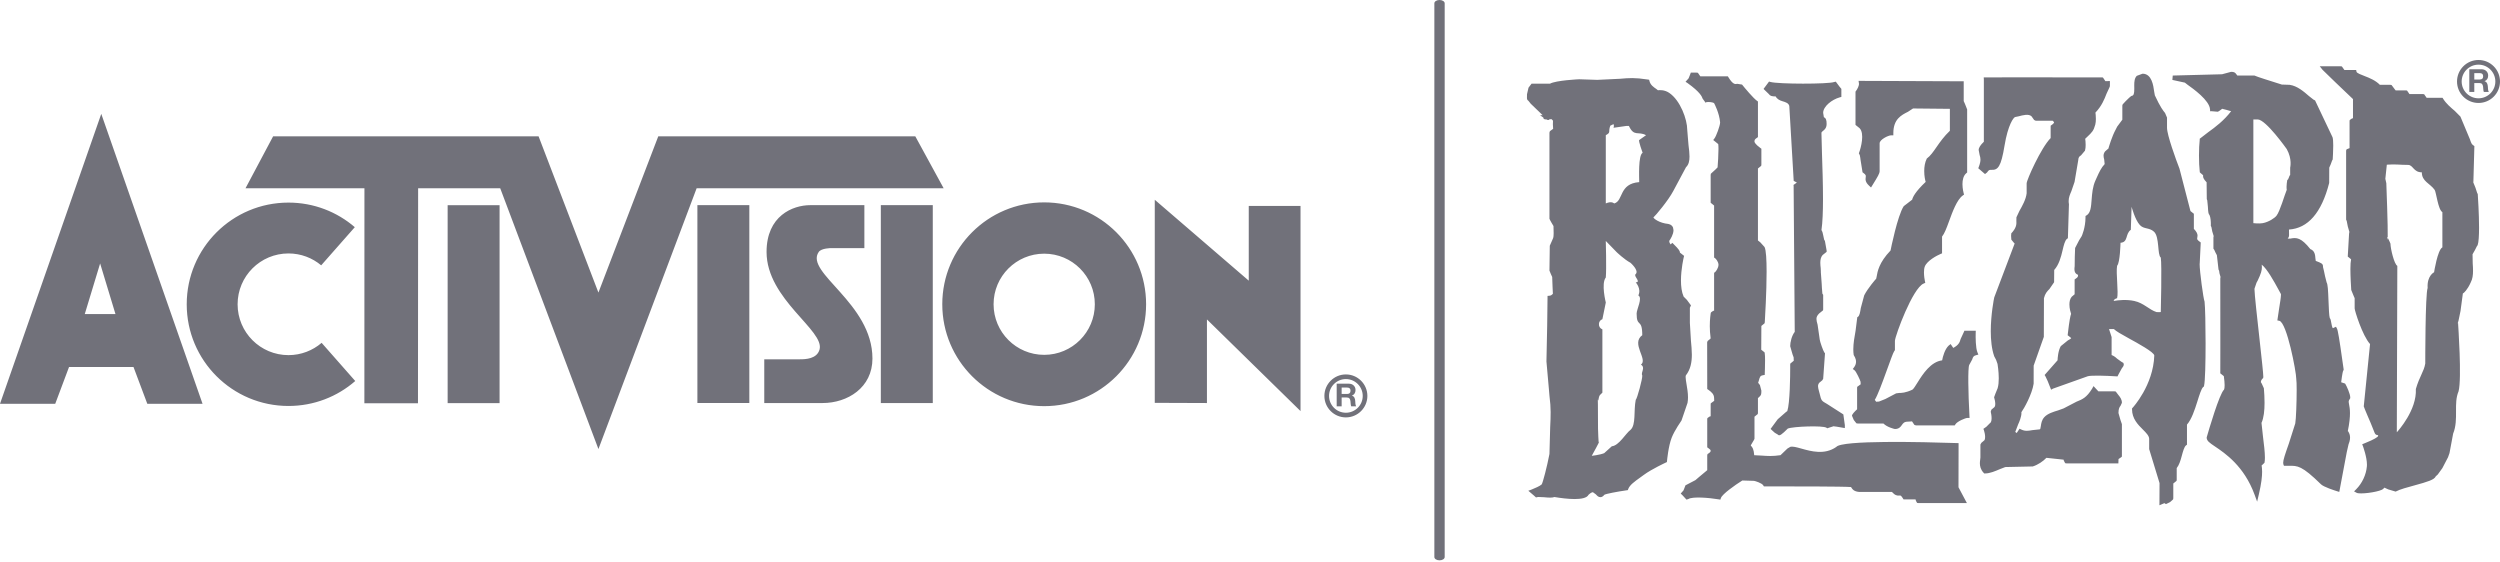 <svg width="1000" height="225" viewBox="0 0 1000 225" fill="none" xmlns="http://www.w3.org/2000/svg">
<g clip-path="url(#clip0_950_6545)">
<path d="M538.348 149.771C533.604 149.771 529.757 153.626 529.757 158.367C529.757 163.108 533.604 166.959 538.348 166.959C543.093 166.959 546.952 163.108 546.952 158.367C546.952 153.626 543.093 149.771 538.348 149.771ZM538.348 165.096C534.639 165.096 531.62 162.08 531.62 158.367C531.62 154.654 534.639 151.631 538.348 151.631C542.067 151.631 545.09 154.653 545.09 158.367C545.09 162.081 542.066 165.096 538.348 165.096ZM179.056 161.252H199.83V82.089H179.056V161.252ZM499.503 112.269L461.906 79.904V161.139L482.776 161.215V127.77L520.21 164.429V82.361H499.503V112.269ZM115.389 142.052C104.15 142.052 95.041 132.943 95.041 121.715C95.041 110.478 104.15 101.377 115.389 101.377C120.372 101.377 124.937 103.166 128.475 106.132L141.92 90.87C134.799 84.742 125.524 81.037 115.384 81.037C92.91 81.037 74.688 99.245 74.688 121.715C74.688 144.185 92.91 162.387 115.384 162.387C125.607 162.387 134.95 158.637 142.097 152.406L128.652 137.138C125.09 140.193 120.458 142.052 115.389 142.052ZM366.12 54.528H263.306L239.369 117.035L215.43 54.528H109.248L98.203 75.311H145.774L145.75 161.309H167.189L167.252 75.311H200.09L239.37 179.62L278.652 75.311H377.463L366.12 54.528ZM327.497 100.773C328.572 99.246 332.405 99.246 332.405 99.246H345.749V82.06H324.124C317.06 82.06 306.623 86.352 306.623 100.773C306.623 119.792 330.103 132.224 327.797 139.89C326.706 143.559 322.273 143.721 319.971 143.721H305.707V161.215H329.025C338.999 161.215 348.978 155.081 348.978 143.418C348.979 121.166 321.708 109.054 327.497 100.773ZM278.957 161.208H299.733V82.048H278.957V161.208ZM352.333 161.224H373.112V82.06H352.333V161.224ZM540.769 158.274V158.25C541.772 157.846 542.211 157.038 542.211 155.979C542.211 154.605 541.177 153.474 539.557 153.474H534.675V162.535H536.659V158.994H538.66C539.657 158.994 540.021 159.415 540.167 160.368C540.272 161.093 540.24 161.969 540.481 162.535H542.47C542.115 162.033 542.13 160.959 542.09 160.392C542.025 159.478 541.755 158.52 540.769 158.274ZM538.841 157.579H536.659V155.024H538.841C539.731 155.024 540.211 155.413 540.211 156.278C540.211 157.187 539.73 157.579 538.841 157.579ZM0 161.515H22.094L27.618 146.788H53.396L58.922 161.515H81.016L40.506 45.544L0 161.515ZM33.909 125.616L40.052 105.377L46.185 125.616H33.909ZM417.676 80.951C395.157 80.951 376.913 99.202 376.913 121.7C376.913 144.206 395.158 162.461 417.676 162.461C440.188 162.461 458.441 144.206 458.441 121.7C458.44 99.202 440.188 80.951 417.676 80.951ZM417.676 141.939C406.493 141.939 397.431 132.886 397.431 121.7C397.431 110.524 406.494 101.469 417.676 101.469C428.864 101.469 437.929 110.524 437.929 121.7C437.929 132.886 428.864 141.939 417.676 141.939ZM575.813 0C574.657 0 573.744 0.593 573.744 1.32V222.814C573.744 223.546 574.657 224.131 575.813 224.131C576.952 224.131 577.874 223.546 577.874 222.814V1.32C577.873 0.593 576.951 0 575.813 0ZM790.278 133.206L790.31 132.293H785.736L785.646 132.588L784.248 135.61C783.925 136.931 783.38 138.076 781.307 139.167L780.247 137.623L779.455 138.254C777.98 139.611 777.095 142.658 776.86 144.138C772.326 144.703 769.158 149.566 767.047 152.956C766.292 154.168 765.35 155.696 764.934 155.882C762.206 157.159 760.598 157.179 759.644 157.188L758.44 157.349L754.148 159.601L751.611 160.615L750.616 160.684L750.478 160.716L749.916 159.947C751.035 158.157 752.685 153.756 754.879 147.685C756.006 144.574 757.272 141.049 757.635 140.56L757.801 140.322L757.971 140.015V136.314C758.1 134.163 765.039 115.294 769.44 113.425L770.112 113.136L769.958 112.41C769.812 111.765 769.587 110.341 769.587 108.955C769.587 108.102 769.667 107.257 769.913 106.629C770.807 104.279 774.808 102.175 776.274 101.567L776.82 101.34V94.635C777.75 93.493 778.566 91.408 779.56 88.672C780.983 84.764 782.745 79.894 785.113 78.193L785.626 77.833L785.452 77.233C785.449 77.201 784.984 75.531 784.984 73.64C784.984 72.047 785.315 70.298 786.536 69.263L786.858 69V43.769L785.995 41.584L785.485 40.433V32.516L743.43 32.35L743.576 33.368C743.709 34.249 742.913 35.698 742.38 36.408L742.202 36.638V49.96L743.826 51.267C745.904 53.388 744.389 59.067 743.633 61.08L743.544 61.306L743.924 62.088L744.094 63.011L744.215 63.934L745.015 68.925L745.323 69.151C746.422 69.937 746.374 70.24 746.293 70.836C746.135 71.851 746.123 72.867 747.623 74.263L748.409 75L749.016 74.016C751.133 70.577 751.852 69.417 751.852 68.433V57.317C751.852 55.828 755.328 54.13 756.447 54.13H757.337V53.245C757.337 47.63 760.574 46.023 763.173 44.724C763.173 44.724 764.564 43.808 765.214 43.386C765.569 43.396 778.404 43.524 779.948 43.535V52.313C777.665 54.481 776.044 56.759 774.654 58.766C773.316 60.705 772.156 62.383 770.721 63.421C769.933 65.022 769.691 66.801 769.691 68.4C769.691 70.556 770.08 72.108 770.265 72.761C766.066 76.73 765.068 78.925 764.874 79.864C764.408 80.219 761.495 82.467 761.495 82.467C758.993 86.282 756.33 99.637 756.217 100.208C751.602 105.015 751.003 108.628 750.672 110.566L750.478 111.483C750.47 111.439 747.168 115.209 745.686 118.127L744.319 123.215C744.073 124.776 743.85 126.246 743.213 126.702L742.898 126.921L742.841 127.458L742.227 132.312C741.798 134.697 741.322 137.319 741.322 139.744C741.322 140.524 741.37 141.284 741.48 142.004C741.649 142.336 742.413 143.362 742.413 144.692C742.413 145.367 742.219 146.115 741.645 146.895L741.116 147.597L741.847 148.143C742.437 148.583 744.085 152.036 744.223 152.706L744.264 153.725L743.221 154.485L742.866 154.753L742.842 155.213V163.708C741.856 164.629 740.797 165.712 740.797 166.303L741.508 167.991L742.559 169.325L743.052 169.402H753.365C754.856 170.893 757.613 171.54 757.939 171.604C759.613 171.625 760.267 170.691 760.737 170.012C761.265 169.256 761.682 168.654 763.258 168.654L764.587 168.574L764.785 168.512L765.747 169.948L766.346 170.15H781.905L782.164 169.729C782.925 168.504 786.23 167.187 786.909 167.183L787.826 167.162L787.781 166.253C787.28 157.209 787.102 147.149 787.692 145.974L788.884 143.784C789.187 142.846 789.345 142.37 790.375 142.095L791.345 141.832L790.961 140.898C790.242 139.186 790.222 134.765 790.278 133.206ZM848.765 161.135C848.765 159.712 848.005 158.799 847.347 157.987L846.296 156.605L845.815 156.536H839.353C838.968 156.128 837.409 154.439 837.409 154.439L836.84 155.477C834.621 159.07 832.94 159.741 830.611 160.674L825.434 163.366L823.24 164.158C821.381 164.723 819.07 165.41 817.761 166.829C816.669 168.001 816.479 169.399 816.338 170.426C816.185 171.562 816.104 171.698 815.836 171.747L812.943 172.054C811.335 172.341 810.061 172.556 808.509 171.813L807.822 171.485L807.252 172.35L806.666 173.21L806.104 172.773C806.338 172.155 807.296 169.654 807.296 169.654C807.688 168.897 808.585 166.651 808.585 165.192L808.54 164.913C809.61 163.446 812.832 157.7 813.458 153.473L813.467 146.246L817.532 134.745L817.58 119.274C818.05 117.346 818.89 116.502 819.775 115.608L821.642 112.894L821.686 107.982C823.569 105.901 824.378 102.9 825.016 100.176C825.485 98.185 825.974 96.128 826.798 95.54L827.161 95.288L827.578 81.683C827.493 81.241 827.461 80.826 827.461 80.433C827.461 78.984 827.958 77.842 828.548 76.473L829.824 72.761L831.276 64.203C831.352 62.813 831.773 62.548 832.402 62.146L833.995 60.258C834.198 59.567 834.258 58.731 834.258 57.941C834.258 56.84 834.15 56.001 834.076 55.512L834.88 54.746C836.805 52.925 837.446 52.313 838.109 49.856C838.296 49.165 838.347 48.341 838.347 47.563C838.347 46.383 838.238 45.47 838.173 45.039C840.647 42.465 841.798 39.634 842.594 37.526L843.844 34.829L843.961 34.445V32.42L842.238 32.466L842.17 32.49L841.172 30.993L840.679 30.963L805.714 30.935L794.373 30.963H793.492L793.54 31.846V56.704C792.223 57.949 791.468 59.074 791.468 60.002L791.852 62.008C792.022 62.56 792.184 63.101 792.184 63.822C792.184 64.542 792.022 65.439 791.529 66.722L791.306 67.298L794.005 69.624L794.826 68.978C795.496 67.891 795.925 67.911 796.637 67.939C799.151 68.061 800.427 66.735 801.805 58.292C803.184 49.888 805.454 46.892 806.081 46.809L807.548 46.504C809.027 46.102 811.509 45.419 812.632 46.548L813.658 47.997L814.289 48.29H821.09L821.491 48.732L821.611 48.837L821.62 48.89C821.62 49.068 821.515 49.408 820.666 49.992L820.273 50.261L820.257 50.742V55.232C816.398 59.118 810.658 72 810.658 73.337V77.302C810.387 79.775 808.876 82.416 807.786 84.346L806.568 86.923L806.545 88.261L806.561 89.261C806.561 91.258 804.767 93.066 804.748 93.082L804.52 93.315L804.435 94.374L804.537 95.859L805.535 97.087L805.858 97.411L797.699 118.962C797.582 119.446 796.313 125.782 796.313 132.499C796.313 135.999 796.66 139.592 797.691 142.522L798.439 143.952L799.012 145.577C799.024 145.723 799.505 148.478 799.505 151.336C799.505 152.747 799.392 154.169 799.044 155.317L798.18 157.426L797.638 158.908C797.905 159.757 798.107 160.772 798.107 161.596C798.107 162.113 798.022 162.541 797.824 162.804L796.555 163.875L796.292 164.69C796.425 165.192 796.636 166.275 796.636 167.294C796.636 167.888 796.563 168.466 796.361 168.882L794.523 170.721L793.358 171.537L793.589 172.159C793.79 172.758 794.049 173.852 794.049 174.795C794.049 175.344 793.96 175.846 793.73 176.132L792.554 177.126L792.165 177.805V182.991L792.085 183.759C792.028 184.188 791.951 184.722 791.951 185.303C791.951 186.439 792.23 187.805 793.419 189.09L793.681 189.376H794.069C795.953 189.376 798.18 188.422 799.966 187.651L802.127 186.818L806.075 186.733L813.115 186.58C815.209 185.905 817.262 184.511 818.559 183.129C819.221 183.193 825.506 183.872 825.506 183.872L825.417 183.977L825.861 184.911L826.136 185.303L826.624 185.352H847.349L847.41 183.614L848.384 182.96L848.736 182.692L848.76 182.24V169.656L848.187 168.003L847.386 165.202C847.386 163.359 847.87 162.761 848.214 162.324L848.765 161.135ZM707.495 37.581C708.085 38.422 708.695 38.545 710.275 38.576C710.789 39.584 711.827 40.152 712.885 40.457C714.406 40.902 715.428 41.273 715.719 42.387V42.391L717.452 71.856L717.476 72.343L718.753 73.026C718.377 73.279 717.395 73.978 717.395 73.978L717.452 74.396L717.896 132.749C716.716 134.221 716.074 136.872 716.074 138.472L717.015 141.754L717.452 142.926L717.505 144.3L716.123 145.431L716.074 145.892C716.074 145.916 716.082 146.305 716.082 146.948C716.082 150.378 715.981 161.165 714.922 164.434L714.438 164.774L711.08 167.712L708.239 171.564L708.897 172.191L709.9 173.099L711.116 173.82C711.738 174.611 712.733 173.802 715.117 171.43C717.283 170.565 729.181 170.157 730.562 171.082L730.917 171.312L731.442 171.13L733.447 170.495C733.9 170.637 734.442 170.629 734.442 170.629L737.933 171.231L737.941 170.076L737.339 165.763L730.804 161.572C728.581 160.312 728.533 160.288 727.878 157.535L727.615 156.546C727.167 154.921 726.964 154.025 727.708 153.11L728.904 152.121L729.268 151.511L730.002 141.314L729.72 140.966C729.275 140.388 727.934 136.518 727.901 135.878L727.037 129.877C726.774 128.936 726.58 128.224 726.58 127.585C726.58 126.833 726.859 126.188 727.651 125.395L729.215 124.135L729.268 123.779V117.935L728.945 117.442L728.766 115.171L728.673 113.472L728.334 108.851L728.342 108.544C728.342 108.022 728.281 107.236 728.281 107.236C728.204 106.619 728.123 105.878 728.123 105.12C728.123 103.978 728.321 102.82 729.036 102.026L730.657 100.734L730.641 100.171L729.969 96.376L729.662 95.883L729.314 94.267C729.168 93.328 728.943 92.59 728.586 92.028C729.034 89.023 729.2 84.533 729.2 79.574C729.2 73.488 728.974 66.783 728.796 61.532L728.578 53.275C728.578 52.861 728.715 52.737 729.177 52.378C729.766 51.923 730.647 51.24 730.647 49.571C730.647 47.974 730.369 47.279 729.537 46.839L729.266 45.128C729.266 42.561 732.765 39.81 735.901 38.94L736.547 38.762V35.552L735.776 34.62L734.317 32.662L733.646 32.811C731.294 33.688 711.33 33.668 708.198 32.787L707.612 32.629L707.183 33.211L705.421 35.571L706.067 36.207L707.495 37.581ZM879.858 105.686L879.898 105.153L880.274 97.414V96.959L879.907 96.698C879.054 96.082 878.864 95.779 878.864 95.459L878.905 95.104L879.017 94.248C879.017 93.516 878.621 92.647 877.546 91.546V85.504L876.181 84.422L871.795 67.473C870.381 63.839 866.808 54.039 866.808 51.105V47.033L866.021 45.19C865.358 44.392 864.138 42.919 861.939 38.14L861.68 36.699C861.34 34.184 860.71 29.481 857.02 29.481L854.725 30.33C853.816 31.242 853.699 32.643 853.699 34.093L853.715 35.467C853.715 37.522 853.505 38.256 852.571 38.375C852.191 38.512 850.179 40.557 850.179 40.557L849.063 41.762L848.934 42.22V47.876C848.485 48.479 846.865 50.663 846.865 50.663L846.296 51.788C844.819 54.449 843.583 58.628 843.345 59.461L843.09 59.639L842.032 60.566C841.571 61.166 841.422 61.762 841.422 62.316C841.422 62.85 841.555 63.346 841.676 63.794L841.863 65.645C840.565 66.977 839.673 68.848 838.766 70.883L838.161 72.229C837.054 74.658 836.84 77.398 836.653 79.81C836.443 82.698 836.25 85.189 834.644 86.133L834.204 86.398V86.899C834.204 91.156 832.701 94.41 832.684 94.444L831.646 96.111L830.046 99.199L829.915 102.75L829.867 106.494C829.536 108.704 830.126 109.454 831.112 109.892L831.209 109.92L831.217 110.003C831.217 110.749 831.092 110.902 830.232 111.511L829.851 111.767V117.717L829.706 117.829L828.69 118.694C827.996 119.503 827.765 120.641 827.765 121.769C827.765 123.462 828.249 124.983 828.436 125.547C828.145 126.319 827.741 128.158 827.115 133.622L827.062 134.107L827.648 134.547L828.485 135.222C828.476 135.44 827.636 135.897 827.119 136.184L824.314 138.455C823.239 140.307 823.049 143.305 823.024 144.121C822.524 144.679 817.844 149.998 817.844 149.998L818.203 150.588L819.071 152.423L820.442 155.882L821.202 155.453L835.136 150.491C836.583 150.083 842.694 150.285 846.445 150.531L847.003 150.567L847.374 149.811L848.691 147.403C849.136 146.821 849.516 146.337 849.516 145.811L849.435 145.422L849.346 145.164L848.518 144.678L846.817 143.45C846.194 142.844 845.454 142.322 844.642 142.014V134.833C844.618 134.647 844.028 132.865 843.616 131.636H845.564C846.465 132.505 848.364 133.604 851.706 135.439C854.952 137.21 861.697 140.895 861.714 142.205C861.321 154.119 853.137 163.026 853.048 163.114L852.814 163.366V163.721C852.814 167.475 855.199 169.875 857.127 171.795C858.489 173.16 859.669 174.341 859.669 175.585V179.65L863.815 193.238L863.775 202.112L865.763 201.252L866.377 201.645L868.025 200.844L869.238 199.749L869.318 199.293V193.399L870.62 192.34L870.685 191.88V187.24C871.642 186.044 872.22 184.209 872.713 182.333C873.178 180.616 873.694 178.676 874.426 178.139L874.79 177.88V169.838C876.612 167.785 877.874 164.007 878.961 160.534C879.68 158.203 880.593 155.305 881.28 154.82L881.539 154.618L881.624 154.303C882.056 152.558 882.234 144.967 882.234 137.386C882.234 130.091 882.072 122.805 881.826 120.656C881.298 119.291 879.858 108.462 879.858 105.686ZM864.315 124.828C863.774 124.868 863.257 124.868 862.601 124.828C859.644 123.898 857.493 121.183 853.694 120.383C850.563 119.716 847.39 120.051 845.474 120.383C845.474 120.383 845.453 119.64 846.84 119.276C847.466 117.005 846.323 109.241 846.84 106.312C848.044 105.059 848.206 97.11 848.206 97.11C851.374 96.893 850.024 93.553 852.328 91.922L852.639 82.712C852.639 82.712 854.001 87.909 855.938 90.006C857.55 91.754 859.676 90.937 861.576 92.659C863.88 94.736 862.873 101.995 864.315 103.03C864.793 105.971 864.315 124.828 864.315 124.828ZM783.433 177.252L782.576 177.227C768.811 176.771 736.582 175.999 734.513 178.78C729.821 182.053 724.438 180.534 720.501 179.423C718.557 178.881 717.155 178.482 716.125 178.736L714.973 179.411C714.973 179.411 712.811 181.492 712.209 182.069C709.039 182.547 706.942 182.409 704.747 182.239C704.747 182.239 702.675 182.127 701.684 182.086C701.531 179.799 700.981 178.805 700.342 178.279L700.325 178.27L700.386 178.004L701.421 176.245L701.563 176.022L701.793 175.521V166.678L703.114 165.612L703.175 165.151V159.244L703.583 158.875C704.48 158.095 704.549 157.801 704.549 156.261L703.971 154.026L703.26 153.118C703.389 152.705 703.539 152.205 703.539 152.205C703.938 150.737 704.124 150.257 705.168 150.087L705.891 149.974L705.912 149.25C705.928 148.83 706.025 146.288 706.025 144.138C706.025 142.901 705.992 141.79 705.891 141.273L705.83 140.95L704.496 139.883C704.496 139.883 704.537 131.146 704.549 130.374L705.814 129.331L705.912 128.899C706.017 127.172 706.64 116.839 706.64 108.671C706.64 103.999 706.438 100.043 705.815 98.808L704.118 96.935L703.177 96.189V67.399L704.475 66.34L704.551 65.871V59.49L704.18 59.221C701.88 57.561 701.791 56.721 701.791 56.709C701.795 55.891 701.896 55.749 702.797 55.111L703.177 54.85V40.598L702.805 40.333C701.314 39.262 697.972 35.275 696.812 33.828L694.905 33.525C694.153 33.703 693.223 33.931 691.405 30.958L691.138 30.532H680.129C679.87 30.152 679.15 29.117 679.15 29.117L678.641 29.051H676.322L676.059 29.776L675.456 31.31L674.215 32.706L675.036 33.244C680.144 36.924 680.766 38.645 681.057 39.464L682.245 41.094L682.665 40.821C685.417 40.718 685.687 41.335 685.687 41.359C685.764 41.508 687.724 45.19 688.04 48.901V49.002C688.04 50.302 686.44 54.535 685.817 55.321L685.292 56.008L687.296 57.635C687.36 58.031 687.394 58.718 687.394 59.559C687.394 61.885 687.171 65.273 687.031 66.958L686.198 67.795L684.355 69.482L684.266 69.941V81.107L685.64 82.212V103.019L686.028 103.28C686.392 103.529 687.285 104.646 687.386 105.719L687.394 105.921C687.394 107.166 686.343 108.627 686.019 108.847L685.648 109.116L685.64 109.578V124.378C685.631 123.994 684.654 124.774 684.654 124.774L684.387 124.988L684.274 125.359C684.257 125.489 683.919 127.525 683.919 130.484C683.919 131.899 684.023 133.567 684.25 135.309L684.12 135.535L683.054 136.385L682.861 136.93L682.893 155.61L683.272 155.865C684.513 156.746 685.641 157.663 685.641 159.227L685.681 160.333L684.639 161.09L684.29 161.361L684.267 161.813V166.619C684.267 166.226 683.297 166.995 683.297 166.995L682.949 167.253L682.892 167.738V178.932L683.312 179.235C684.019 179.741 684.266 179.956 684.266 180.339C684.266 180.779 683.854 181.091 683.417 181.365L683.004 181.624L682.892 182.194V188.074C682.415 188.478 679.724 190.717 679.724 190.717L678.16 192.06L674.454 193.992L674.162 194.161L674.006 194.614L673.396 196.166L672.284 197.419L672.988 198.098L674.592 199.844L675.336 199.614C677.09 198.527 683.686 199.117 687.42 199.731L688.14 199.853L688.378 199.165C688.955 197.613 693.926 194.072 696.929 192.197L701.592 192.34C702.099 192.4 704.748 193.233 705.299 194.138L705.558 194.558H706.051C716.841 194.542 737.314 194.563 740.41 194.817L740.467 194.91C741.008 195.796 741.658 196.607 743.675 196.777H756.77C757.991 198.159 758.912 198.329 759.776 198.215C760.189 198.162 760.416 198.139 761.146 199.319L761.409 199.748H766.348L766.202 199.893L766.607 200.779L766.865 201.179L767.383 201.228H786.757L783.395 194.907L783.433 177.252ZM991.4 23.996C986.655 23.996 982.808 27.852 982.808 32.599C982.808 37.337 986.655 41.186 991.4 41.186C996.153 41.186 1000 37.337 1000 32.599C1000 27.852 996.153 23.996 991.4 23.996ZM991.4 39.323C987.69 39.323 984.667 36.306 984.667 32.598C984.667 28.882 987.69 25.861 991.4 25.861C995.118 25.861 998.141 28.882 998.141 32.598C998.142 36.306 995.118 39.323 991.4 39.323ZM991.102 77.611L990.867 77.188L990.196 75.115L989.033 72.251L989.347 72.954L989.751 58.438L989.363 58.161C988.651 57.66 988.53 57.367 987.957 55.69L984.174 46.647L981.895 44.352C980.375 43.069 978.484 41.479 977.272 39.531L977.017 39.113H970.648C970.377 38.727 969.658 37.692 969.658 37.692L969.149 37.628H963.782C963.519 37.246 962.804 36.211 962.804 36.211L962.294 36.148H958.253L957.962 35.788L956.616 34.006L956.123 33.927H951.94C950.294 32.213 947.866 31.195 945.846 30.425C944.511 29.924 942.705 29.233 942.605 28.712L942.462 27.996H937.755C937.48 27.621 936.752 26.574 936.752 26.574L936.255 26.515H927.901L929.048 27.96C929.46 28.467 938.149 36.735 941.196 39.633V47.405C941.156 47.029 940.214 47.782 940.214 47.782L939.874 48.051L939.822 48.518V59.256L938.843 59.638L938.512 59.898L938.448 60.365V87.876L938.682 88.357L939.119 90.568L939.947 93.455L939.669 92.76L939.103 102.623L940.437 103.714C940.259 104.591 940.163 105.878 940.163 107.533C940.163 110.655 940.393 114.412 940.494 115.991L941.367 118.126L941.86 119.273V123.347C941.86 124.255 944.944 134.201 948.018 137.62C947.962 138.182 945.505 162.539 945.505 162.539C945.577 162.988 948.309 169.288 948.309 169.288L949.894 173.24C950.208 174.009 950.916 174.041 951.227 174.056L951.259 174.339C951.179 174.864 949.546 175.794 946.394 177.079L944.878 177.709L945.19 178.51C945.198 178.55 946.779 182.793 946.779 185.873L946.75 186.544C946.463 189.898 944.851 193.329 942.462 195.718L941.622 196.559L942.669 197.128C943.877 197.779 950.493 196.97 952.788 195.887C952.994 195.791 953.443 195.484 953.767 195.059L955.302 195.758L958.252 196.639C959.981 195.718 962.993 194.906 965.898 194.125C971.039 192.719 973.763 191.895 974.305 190.528L975.105 189.8L976.94 187.263L979.219 182.889L979.801 181.233L981.255 173.45C982.443 170.553 982.427 167.456 982.411 164.462C982.395 161.637 982.387 158.966 983.421 156.541C984.783 151.453 983.268 129.981 983.215 129.067L982.92 129.787L983.394 128.311L984.206 124.391L985.144 117.388C985.491 117.315 987.05 115.82 988.295 112.958C989.019 111.612 989.213 109.998 989.213 108.306C989.213 107.328 989.152 106.326 989.084 105.338L989.019 101.709C989.355 101.108 990.009 99.971 990.009 99.971L990.773 98.447L991.051 98.079C991.48 96.891 991.621 94.135 991.621 91.015C991.621 85.49 991.188 78.828 991.108 77.715L991.102 77.611ZM976.952 98.941C975.008 99.976 973.634 108.9 973.634 108.9C973.634 108.9 970.733 110.301 971.056 115.185C970.082 117.63 970.106 145.422 970.106 145.422C969.542 148.712 967.843 150.438 966.339 155.599C966.777 164.021 959.272 172.313 958.726 172.912L958.928 106.341C957.658 105.682 956.184 99.343 956.184 97.457C956.184 97.457 955.468 95.717 955.084 95.088C955.068 95.656 955.027 95.929 954.963 95.787C954.729 94.724 954.842 94.7 955.084 95.088C955.218 91.214 954.526 73.291 954.526 73.291L954.138 71.524L954.728 65.871C958.523 65.61 959.715 65.966 963.248 65.966C965.24 65.966 965.373 68.93 968.728 68.93C968.728 72.596 971.985 73.305 973.872 75.968C974.482 76.859 975.239 83.936 976.952 84.853V98.941ZM993.825 32.503V32.475C994.827 32.069 995.263 31.267 995.263 30.208C995.263 28.83 994.233 27.702 992.612 27.702H987.722V36.763H989.718V33.219H991.706C992.704 33.219 993.064 33.647 993.222 34.596C993.315 35.314 993.291 36.195 993.534 36.763H995.522C995.167 36.262 995.182 35.18 995.141 34.619C995.077 33.699 994.795 32.748 993.825 32.503ZM991.893 31.804H989.719V29.25H991.893C992.783 29.25 993.259 29.636 993.259 30.505C993.259 31.42 992.782 31.804 991.893 31.804ZM675.011 161.156C675.141 160.436 675.2 159.692 675.2 158.945C675.2 157.13 674.886 155.288 674.615 153.708C674.453 152.729 674.239 151.473 674.239 150.737L674.328 150.183C676.223 147.758 676.74 144.921 676.74 141.882C676.74 140.063 676.547 138.16 676.368 136.224L675.948 129.127V123.114C676.158 122.657 676.385 122.151 676.385 122.151L674.753 119.949L673.45 118.636C672.654 116.824 672.384 114.505 672.384 112.212C672.384 107.548 673.484 102.971 673.503 102.904L673.637 102.349L671.959 101.029V100.902C671.959 100.465 671.612 99.763 669.498 97.694L668.933 97.136L668.245 97.772C667.99 97.512 667.704 96.891 667.704 96.493L667.736 96.287C668.165 95.715 669.396 93.763 669.396 92.054L669.203 90.995C668.985 90.477 668.488 89.807 667.336 89.578C663.691 89.214 661.521 87.465 661.358 86.979C662.223 86.243 667.296 80.226 669.304 76.415L674.4 66.888C675.479 65.881 675.802 64.392 675.802 62.6C675.802 61.218 675.608 59.666 675.399 58.007L674.897 51.941C674.897 47.782 672.144 40.138 667.659 37.133C665.776 35.87 663.836 36.02 663.173 36.103L662.494 35.565C661.52 34.906 660.179 34.009 659.799 32.465L659.653 31.894L659.071 31.803C653.923 30.992 651.473 31.207 648.071 31.506L638.889 31.944L631.679 31.708C631.55 31.708 622.351 32.13 619.983 33.48H612.621L611.408 35.064L610.802 37.695L610.781 39.061C610.781 39.625 610.85 39.988 611.359 40.308L612.293 41.486L616.896 45.911L617.026 46.065C616.533 46.089 616.015 46.113 616.015 46.113C616.015 46.113 616.71 46.59 617.301 46.986C617.381 47.578 617.615 47.782 618.617 47.782C619.006 47.996 619.393 48.178 619.773 47.772L619.805 47.711L620.638 47.664L621.211 48.289L621.195 48.34L621.154 49.718L621.255 51.527L620.306 52.222L619.959 52.483L619.78 53.055V87.498C619.901 87.962 621.397 90.424 621.397 90.424C621.477 92.137 621.526 94.712 621.268 95.213L619.914 98.298L619.78 108.236C619.857 108.628 620.88 110.788 620.891 110.808L620.883 110.958C620.883 111.948 621.154 117.504 621.154 117.545C621.146 117.363 620.807 118.199 619.821 118.288L619.02 118.361L618.871 130.347L618.576 144.585L619.575 155.832L619.789 158.365C620.443 163.292 620.289 166.439 620.075 170.804L619.78 181.599C618.806 186.69 617.145 193.043 616.676 193.763C616.03 194.381 613.911 195.33 612.723 195.784L611.326 196.305L613.565 198.221L614.397 198.969L615.242 198.79L617.614 198.891C619.525 199.078 620.884 199.155 621.777 198.806C626.521 199.611 634.143 200.459 635.408 197.918C636.309 197.068 636.876 196.883 637.175 196.891L638.37 197.764C638.84 198.289 639.369 198.891 640.189 198.868C640.751 198.847 641.26 198.532 641.752 197.91C642.318 197.538 646.813 196.669 650.603 196.128L651.128 196.052L651.311 195.562C651.892 193.999 653.929 192.54 656.092 190.999L657.514 189.965C660.63 187.657 666.236 185.075 666.291 185.046L666.764 184.824L666.814 184.323C666.814 184.259 667.347 178.394 668.693 175.027C669.78 172.231 672.577 168.23 672.6 168.198L675.011 161.156ZM656.905 150.174C657.095 151.25 654.837 159.579 654.295 159.946C653.399 164.371 654.481 169.913 652.193 171.957C650.342 173.291 647.546 178.311 644.736 178.5L641.67 181.269C639.818 182.009 636.698 182.329 636.698 182.329C636.698 182.329 640.311 175.853 639.563 176.752C639.414 178.554 639.208 171.444 639.208 171.444C639.208 151.767 638.841 163.722 639.58 158.908C639.722 158.008 640.344 157.733 640.954 157.061V131.754C640.013 131.374 639.495 130.542 639.58 129.527C639.657 128.633 640.109 128.011 640.954 127.676L642.32 121.003C642.32 121.003 640.384 113.407 642.32 110.999C642.635 107.477 642.316 96.385 642.316 96.385L646.656 100.85C646.656 100.85 649.664 103.752 652.193 105.112C652.193 105.112 655.761 108.216 654.262 109.656C653.228 110.389 656.634 112.831 654.294 112.95C654.294 112.95 656.654 115.522 655.329 118.169C657.143 119.135 654.649 123.709 654.649 125.423C654.649 131.203 656.904 127.146 656.904 134.075C652.268 137.401 659.297 143.779 656.379 145.848C658.344 147.116 656.186 148.987 656.905 150.174ZM655.692 56.001C655.245 56.228 657.05 61.115 657.05 61.115C655.239 62.079 655.685 71.146 655.685 72.847C647.538 73.482 649.42 80.243 645.747 81.368C645.508 81.443 644.89 80.259 642.319 81.368V54.08C644.538 52.876 643.147 52.848 644.126 50.265C644.603 50.091 645.392 49.637 645.392 49.637C645.605 50.112 645.605 50.633 645.392 51.114L650.548 50.375H651.562C653.624 54.823 655.24 52.369 658.424 54.081L655.692 56.001ZM938.026 153.416L937.448 153.23L936.467 152.907C936.519 152.56 936.946 148.853 937.303 148.252L937.46 147.981L937.439 147.596L937.043 144.868C935.733 135.488 935.16 132.094 934.779 131.419L934.396 130.695L933.163 131.273C932.848 131.087 932.582 129.551 932.48 128.973C932.342 128.165 932.242 127.575 931.91 127.219C931.636 126.472 931.502 122.911 931.409 120.519C931.231 115.863 931.109 113.741 930.657 112.986L930.019 110.474L929.594 108.433L929.194 106.786L929.203 106.578C929.203 105.456 928.467 105.18 926.293 104.361L926.297 104.341L926.164 103.318C926.074 102.102 925.934 100.271 924.143 99.643C920.45 94.999 918.59 94.949 916.213 95.426C916.213 95.426 915.636 95.434 915.082 95.434C915.341 95.078 915.623 94.797 915.623 94.09C915.623 93.862 915.607 92.472 915.591 91.817C923.165 91.328 928.605 85.175 931.672 73.186L931.701 67.054C931.955 66.474 932.29 65.73 932.29 65.73L932.82 64.265L933.082 63.776C933.123 63.034 933.293 60.469 933.293 58.231C933.293 56.778 933.22 55.461 933.01 54.883L926.027 40.171L925.413 39.862L923.61 38.445C921.618 36.707 918.89 34.333 915.85 33.931L913.353 33.844L912.82 33.852C908.225 32.415 902.749 30.677 902.167 30.372L901.978 30.271L901.679 30.218H894.933L894.642 29.836C894.048 28.98 893.68 28.735 892.435 28.735L888.823 29.705L869.101 30.218L868.948 31.968L873.951 33.057C874.339 33.362 874.877 33.784 874.877 33.784C877.321 35.522 883.788 40.121 884.015 43.758L884.055 44.52L884.459 44.474L887.13 44.694C887.542 44.557 888.747 43.613 888.747 43.613L888.815 43.506C889.332 43.621 891.24 44.093 892.452 44.486C889.632 48.198 886.043 50.914 883.314 52.858L879.867 55.519L879.899 55.814C879.698 57.465 879.593 59.847 879.593 62.228C879.593 64.617 879.697 66.991 879.899 68.634L879.949 68.966L881.254 70.099L881.246 70.13L881.225 70.459C881.225 71.126 881.605 71.847 882.644 72.914C882.647 73.482 882.712 79.651 882.712 79.651L882.899 80.114L883.154 82.668C883.27 84.848 883.351 85.594 883.803 86.012C884.273 87.047 884.344 88.756 884.344 89.645L884.328 90.208L884.32 90.315L884.566 90.832L884.901 92.55L885.67 95.102L885.371 94.399V99.477L885.719 99.966L886.188 101.005C886.188 101.005 886.507 101.601 886.753 102.076L887.408 107.816L887.642 108.295L887.795 109.348L888.397 111.395L888.119 110.75C888.127 118.375 888.136 130.127 888.136 138.567C888.136 144.321 888.136 148.537 888.119 148.86L888.095 149.308L889.531 150.464C889.736 151.927 889.85 153.188 889.85 154.076C889.85 155.014 889.756 155.612 889.611 155.863C887.772 157.479 883.505 172.051 882.668 174.969V175.026C882.668 176.36 883.841 177.144 885.938 178.55C890.037 181.311 897.646 186.431 901.833 197.871L902.852 200.656L903.531 197.779C904.574 193.349 904.845 190.56 904.845 188.722C904.845 187.534 904.735 186.753 904.643 186.159L904.785 186.077L905.791 185.111C905.908 184.562 905.965 183.859 905.965 183.055C905.965 180.8 905.577 177.712 905.201 174.709L904.598 169.156C905.532 167.111 905.819 164.16 905.819 161.134C905.819 159.157 905.701 157.145 905.548 155.303L904.703 153.444L904.355 152.881L904.351 152.788C904.351 152.162 904.876 151.559 904.989 151.467L905.26 151.22L905.322 150.824V150.687C905.322 149.474 904.735 144.035 903.786 135.451C902.937 127.837 901.79 117.54 901.79 115.656L901.802 115.442L902.607 113.088L903.108 112.161C904.389 109.463 904.761 108.205 904.761 106.823L904.676 105.851C906.793 107.427 909.776 112.833 911.367 115.779L912.367 117.621L912.386 117.912C912.386 118.854 911.983 121.364 911.672 123.255L910.943 128.166L911.74 128.327C914.775 129.055 918.506 148.796 918.506 151.537V151.593C918.618 152.224 918.667 153.917 918.667 156.031C918.667 160.788 918.424 167.682 918.109 169.359L915.53 177.463C913.995 181.8 913.267 183.99 913.267 185.146L913.364 185.769L913.591 186.333L915.474 186.317C919.083 186.264 920.736 186.236 928.386 193.716C929.457 194.787 933.895 196.202 934.772 196.473L935.713 196.763L938.708 180.845L939.423 177.713C940.652 174.766 939.697 173.238 939.237 172.49L939.116 172.487C939.782 169.25 939.989 166.962 939.989 165.298C939.989 163.588 939.775 162.526 939.617 161.73C939.532 161.296 939.464 160.994 939.464 160.731C939.464 160.339 939.589 160.032 939.944 159.519L940.086 159.296L940.099 158.981C940.099 157.559 938.656 154.435 938.195 153.679L938.026 153.416ZM914.922 71.92C914.922 71.92 914.441 74.367 914.699 75.931C913.798 78.033 912.015 84.493 910.589 86.301C909.882 87.212 907.494 88.817 905.113 89.259C903.654 89.534 901.342 89.259 901.342 89.259V47.773C901.893 47.736 902.402 47.736 903.061 47.773C906.338 47.773 914.7 59.634 914.7 59.634C916.955 63.661 916.07 67.037 916.07 67.037V70.003C915.624 70.225 915.366 72.149 914.922 71.92Z" fill="#71717A"/>
</g>
<defs>
<clipPath id="clip0_950_6545">
<rect width="1000" height="224.131" fill="white"/>
</clipPath>
</defs>
</svg>
